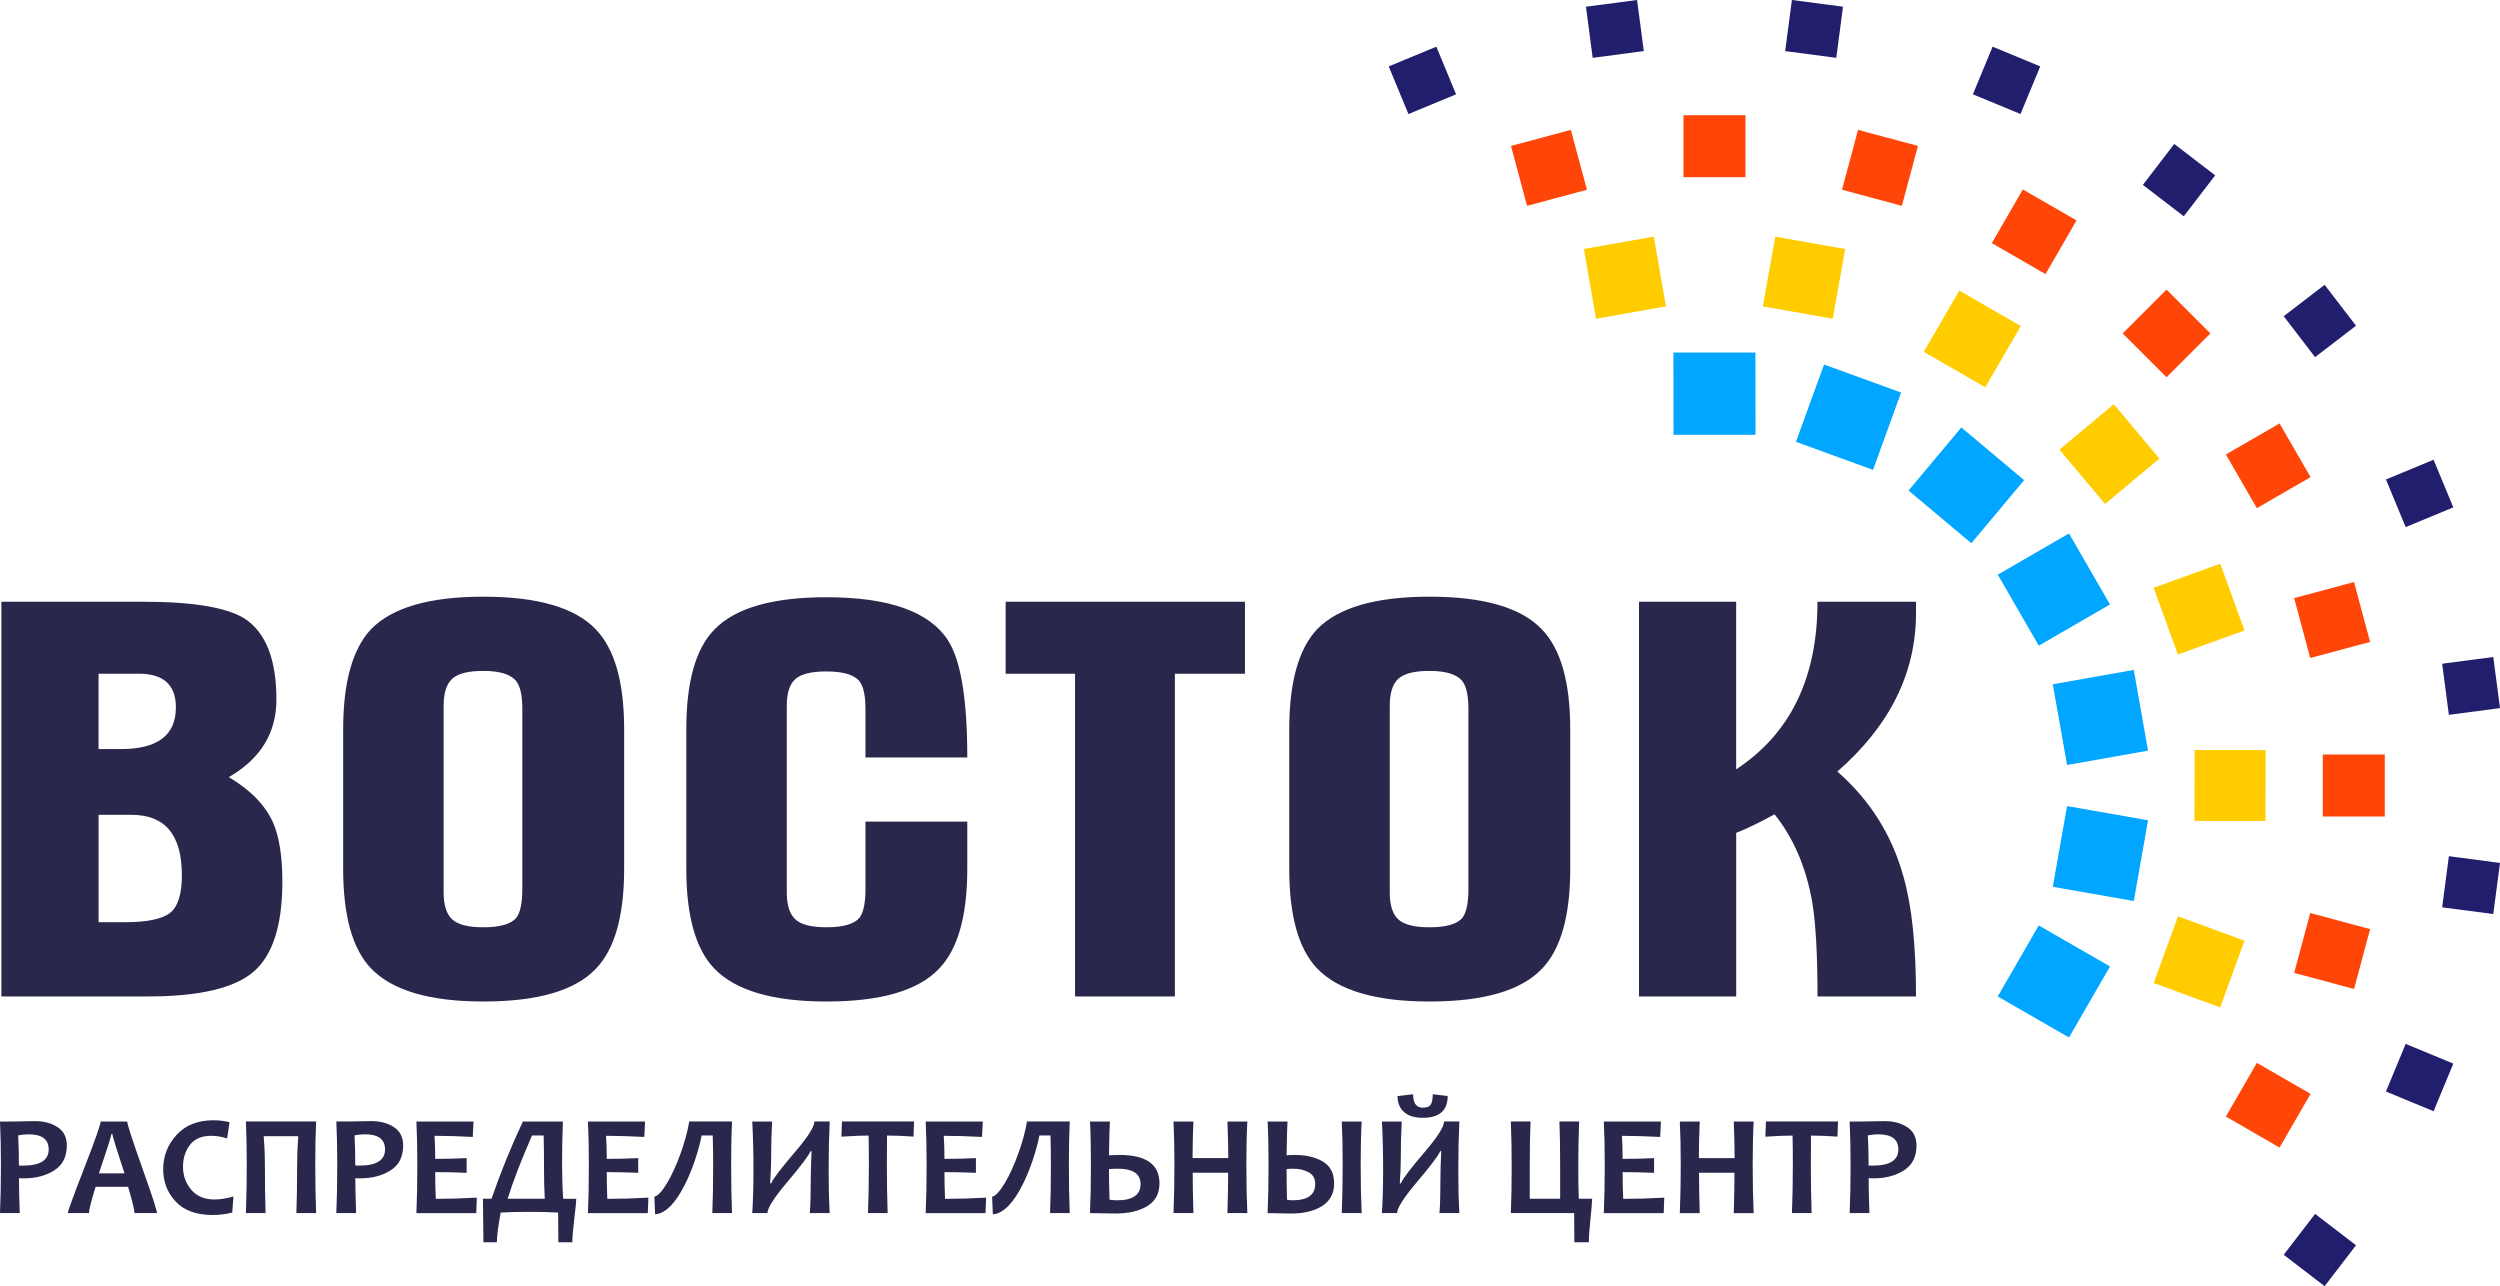 <?xml version="1.0" encoding="UTF-8" standalone="no"?>
<svg
   version="1.1"
   width="124.854"
   height="64.234"
   id="svg80"
   viewBox="0 0 124.854 64.234"
   sodipodi:docname="c954dc3d4660c532cb33d1a2137bb03f.cdr"
   xmlns:inkscape="http://www.inkscape.org/namespaces/inkscape"
   xmlns:sodipodi="http://sodipodi.sourceforge.net/DTD/sodipodi-0.dtd"
   xmlns="http://www.w3.org/2000/svg"
   xmlns:svg="http://www.w3.org/2000/svg">
  <defs
     id="defs84" />
  <sodipodi:namedview
     id="namedview82"
     pagecolor="#ffffff"
     bordercolor="#666666"
     borderopacity="1.0"
     inkscape:pageshadow="2"
     inkscape:pageopacity="0.0"
     inkscape:pagecheckerboard="0" />
  <g
     id="Layer1000"
     transform="translate(-52.552,-74.468)">
    <path
       d="m 164.645,121.448 -1.213,3.332 -3.321,-1.217 1.213,-3.332 z"
       style="fill:#ffcc00;fill-rule:evenodd"
       id="path2" />
    <path
       d="m 162.155,111.929 h 3.546 l -0.008,3.537 h -3.546 z"
       style="fill:#ffcc00;fill-rule:evenodd"
       id="path4" />
    <path
       d="m 161.321,107.156 -1.213,-3.332 3.326,-1.203 1.213,3.332 z"
       style="fill:#ffcc00;fill-rule:evenodd"
       id="path6" />
    <path
       d="m 157.683,99.638 -2.279,-2.716 2.714,-2.267 2.279,2.716 z"
       style="fill:#ffcc00;fill-rule:evenodd"
       id="path8" />
    <path
       d="m 151.7,93.811 -3.071,-1.773 1.775,-3.059 3.071,1.773 z"
       style="fill:#ffcc00;fill-rule:evenodd"
       id="path10" />
    <path
       d="m 144.083,90.385 -3.493,-0.616 0.622,-3.482 3.492,0.616 z"
       style="fill:#ffcc00;fill-rule:evenodd"
       id="path12" />
    <path
       d="m 135.753,89.77 -3.492,0.616 -0.607,-3.484 3.492,-0.616 z"
       style="fill:#ffcc00;fill-rule:evenodd"
       id="path14" />
  </g>
  <g
     id="Layer1001"
     transform="translate(-52.552,-74.468)">
    <path
       d="m 159.829,115.434 -0.711,4.032 -4.045,-0.709 0.711,-4.032 z"
       style="fill:#00a6ff;fill-rule:evenodd"
       id="path17" />
    <path
       d="m 155.784,112.674 -0.711,-4.032 4.044,-0.718 0.711,4.032 z"
       style="fill:#00a6ff;fill-rule:evenodd"
       id="path19" />
    <path
       d="m 154.372,106.713 -2.047,-3.546 3.555,-2.058 2.047,3.546 z"
       style="fill:#00a6ff;fill-rule:evenodd"
       id="path21" />
    <path
       d="m 151.004,101.597 -3.136,-2.632 2.636,-3.149 3.136,2.632 z"
       style="fill:#00a6ff;fill-rule:evenodd"
       id="path23" />
    <path
       d="m 146.094,97.934 -3.848,-1.4 1.401,-3.861 3.847,1.4 z"
       style="fill:#00a6ff;fill-rule:evenodd"
       id="path25" />
    <path
       d="m 136.126,92.075 h 4.094 l 0.005,4.107 h -4.095 z"
       style="fill:#00a6ff;fill-rule:evenodd"
       id="path27" />
    <path
       d="m 157.929,122.735 -2.047,3.546 -3.559,-2.049 2.047,-3.546 z"
       style="fill:#00a6ff;fill-rule:evenodd"
       id="path29" />
  </g>
  <g
     id="Layer1002"
     transform="translate(-52.552,-74.468)">
    <path
       d="m 171.652,112.149 v 3.097 h -3.097 v -3.097 z"
       style="fill:#ff4608;fill-rule:evenodd"
       id="path32" />
    <path
       d="m 167.928,107.329 -0.802,-2.992 2.991,-0.801 0.802,2.991 z"
       style="fill:#ff4608;fill-rule:evenodd"
       id="path34" />
    <path
       d="m 165.263,99.846 -1.548,-2.682 2.682,-1.548 1.549,2.682 z"
       style="fill:#ff4608;fill-rule:evenodd"
       id="path36" />
    <path
       d="m 160.752,93.311 -2.19,-2.19 2.19,-2.19 2.19,2.19 z"
       style="fill:#ff4608;fill-rule:evenodd"
       id="path38" />
    <path
       d="m 147.536,84.747 -2.992,-0.802 0.801,-2.991 2.992,0.801 z"
       style="fill:#ff4608;fill-rule:evenodd"
       id="path40" />
    <path
       d="m 139.725,83.319 h -3.097 V 80.221 h 3.097 z"
       style="fill:#ff4608;fill-rule:evenodd"
       id="path42" />
    <path
       d="m 128.815,84.747 2.991,-0.802 -0.802,-2.991 -2.991,0.801 z"
       style="fill:#ff4608;fill-rule:evenodd"
       id="path44" />
    <path
       d="m 165.263,127.549 -1.548,2.682 2.682,1.548 1.549,-2.682 z"
       style="fill:#ff4608;fill-rule:evenodd"
       id="path46" />
    <path
       d="m 154.709,88.158 -2.682,-1.548 1.548,-2.682 2.682,1.548 z"
       style="fill:#ff4608;fill-rule:evenodd"
       id="path48" />
    <path
       d="m 170.118,123.859 0.801,-2.991 -2.991,-0.802 -0.802,2.992 z"
       style="fill:#ff4608;fill-rule:evenodd"
       id="path50" />
  </g>
  <g
     id="Layer1003"
     transform="translate(-52.552,-74.468)">
    <path
       d="m 122.892,80.164 2.379,-0.986 -0.986,-2.379 -2.379,0.986 z"
       style="fill:#221e6e;fill-rule:evenodd"
       id="path53" />
    <path
       d="m 132.093,77.356 2.553,-0.336 -0.336,-2.553 -2.553,0.336 z"
       style="fill:#221e6e;fill-rule:evenodd"
       id="path55" />
    <path
       d="m 144.595,74.803 -2.553,-0.336 -0.336,2.553 2.553,0.336 z"
       style="fill:#221e6e;fill-rule:evenodd"
       id="path57" />
    <path
       d="m 154.445,77.784 -2.379,-0.985 -0.985,2.379 2.378,0.985 z"
       style="fill:#221e6e;fill-rule:evenodd"
       id="path59" />
    <path
       d="m 163.181,83.226 -2.043,-1.568 -1.568,2.043 2.043,1.568 z"
       style="fill:#221e6e;fill-rule:evenodd"
       id="path61" />
    <path
       d="m 170.215,90.735 -1.568,-2.043 -2.043,1.568 1.567,2.043 z"
       style="fill:#221e6e;fill-rule:evenodd"
       id="path63" />
    <path
       d="m 175.074,99.807 -0.985,-2.379 -2.379,0.985 0.985,2.379 z"
       style="fill:#221e6e;fill-rule:evenodd"
       id="path65" />
    <path
       d="m 174.517,107.615 0.336,2.553 2.553,-0.336 -0.336,-2.553 z"
       style="fill:#221e6e;fill-rule:evenodd"
       id="path67" />
    <path
       d="m 174.853,117.228 -0.336,2.553 2.553,0.337 0.336,-2.553 z"
       style="fill:#221e6e;fill-rule:evenodd"
       id="path69" />
    <path
       d="m 172.695,126.602 -0.985,2.378 2.379,0.986 0.986,-2.379 z"
       style="fill:#221e6e;fill-rule:evenodd"
       id="path71" />
    <path
       d="m 168.647,138.702 1.568,-2.043 -2.043,-1.568 -1.568,2.043 z"
       style="fill:#221e6e;fill-rule:evenodd"
       id="path73" />
  </g>
  <path
     d="m 14.101,44.036 c 0,2.171 -0.479,3.669 -1.437,4.493 -0.958,0.824 -2.713,1.235 -5.266,1.235 H 0.069 V 30.052 h 7.099 c 2.465,0 4.149,0.281 5.052,0.842 1.056,0.693 1.585,2.04 1.585,4.043 0,1.666 -0.792,2.958 -2.377,3.875 1.079,0.637 1.816,1.395 2.212,2.274 0.308,0.712 0.462,1.694 0.462,2.948 z M 8.785,35.331 v 0 c 0,-1.123 -0.616,-1.685 -1.849,-1.685 h -2.014 v 3.763 h 1.122 c 1.827,0 2.74,-0.693 2.74,-2.078 z m 0.297,8.368 v 0 c 0,-2.003 -0.837,-3.005 -2.51,-3.005 H 4.923 v 5.363 h 1.288 c 1.123,0 1.882,-0.154 2.278,-0.463 0.396,-0.309 0.595,-0.941 0.595,-1.895 z m 22.089,-0.309 v 0 c 0,2.359 -0.473,4.025 -1.42,4.998 -1.035,1.086 -2.906,1.629 -5.613,1.629 -2.686,0 -4.556,-0.552 -5.613,-1.657 -0.925,-0.973 -1.387,-2.63 -1.387,-4.97 v -6.964 c 0,-2.34 0.462,-4.006 1.387,-4.998 1.057,-1.086 2.928,-1.629 5.613,-1.629 2.707,0 4.579,0.543 5.613,1.629 0.946,0.973 1.42,2.639 1.42,4.998 v 6.964 z m -5.085,1.011 v 0 -9.014 c 0,-0.674 -0.11,-1.142 -0.331,-1.404 -0.286,-0.318 -0.825,-0.477 -1.618,-0.477 -0.748,0 -1.266,0.131 -1.552,0.393 -0.286,0.262 -0.429,0.712 -0.429,1.348 v 9.322 c 0,0.636 0.143,1.086 0.429,1.348 0.286,0.262 0.803,0.393 1.552,0.393 0.837,0 1.387,-0.159 1.651,-0.477 0.198,-0.262 0.297,-0.739 0.297,-1.432 z M 48.308,43.39 v 0 c 0,2.359 -0.473,4.025 -1.42,4.998 -1.034,1.086 -2.906,1.629 -5.613,1.629 -2.686,0 -4.556,-0.552 -5.613,-1.657 -0.925,-0.973 -1.387,-2.63 -1.387,-4.97 v -6.964 c 0,-2.359 0.462,-4.016 1.387,-4.97 1.034,-1.086 2.905,-1.629 5.613,-1.629 3.126,0 5.151,0.721 6.075,2.162 0.638,0.992 0.958,2.939 0.958,5.84 h -5.085 v -2.443 c 0,-0.674 -0.11,-1.142 -0.33,-1.404 -0.286,-0.3 -0.825,-0.449 -1.618,-0.449 -0.748,0 -1.266,0.126 -1.552,0.379 -0.286,0.253 -0.429,0.698 -0.429,1.334 v 9.322 c 0,0.636 0.143,1.086 0.429,1.348 0.286,0.262 0.803,0.393 1.552,0.393 0.837,0 1.387,-0.159 1.651,-0.477 0.198,-0.262 0.297,-0.739 0.297,-1.432 v -3.369 h 5.085 v 2.358 z m 13.867,-9.743 v 0 H 58.675 V 49.764 H 53.69 V 33.646 H 50.223 V 30.052 h 11.952 z m 16.245,9.743 v 0 c 0,2.359 -0.473,4.025 -1.42,4.998 -1.034,1.086 -2.905,1.629 -5.613,1.629 -2.685,0 -4.557,-0.552 -5.613,-1.657 -0.925,-0.973 -1.387,-2.63 -1.387,-4.97 v -6.964 c 0,-2.34 0.462,-4.006 1.387,-4.998 1.056,-1.086 2.928,-1.629 5.613,-1.629 2.707,0 4.579,0.543 5.613,1.629 0.947,0.973 1.42,2.639 1.42,4.998 v 6.964 z m -5.085,1.011 v 0 -9.014 c 0,-0.674 -0.11,-1.142 -0.33,-1.404 -0.286,-0.318 -0.826,-0.477 -1.618,-0.477 -0.748,0 -1.266,0.131 -1.552,0.393 -0.286,0.262 -0.429,0.712 -0.429,1.348 v 9.322 c 0,0.636 0.143,1.086 0.429,1.348 0.286,0.262 0.803,0.393 1.552,0.393 0.837,0 1.387,-0.159 1.651,-0.477 0.198,-0.262 0.297,-0.739 0.297,-1.432 z M 95.689,30.614 v 0 c 0,2.995 -1.31,5.635 -3.929,7.918 1.629,1.423 2.73,3.173 3.302,5.251 0.418,1.441 0.627,3.435 0.627,5.981 h -4.92 c 0,-2.096 -0.088,-3.669 -0.264,-4.717 -0.308,-1.741 -0.935,-3.201 -1.882,-4.38 -0.748,0.412 -1.387,0.721 -1.915,0.927 v 8.171 H 81.854 V 30.053 h 4.853 v 8.368 c 2.707,-1.778 4.061,-4.567 4.061,-8.368 h 4.92 c 0,0.056 0,0.15 0,0.281 0,0.131 0,0.225 0,0.281 z"
     style="fill:#29274c;fill-rule:evenodd"
     id="path76" />
  <path
     d="m 3.337,57.209 c 0,0.559 -0.207,0.973 -0.624,1.24 -0.416,0.266 -0.926,0.4 -1.53,0.4 -0.11,0 -0.188,-0.002 -0.235,-0.007 0,0.44 0.013,1.02 0.038,1.742 H 0 C 0.03,59.908 0.046,59.11 0.046,58.192 0.046,57.349 0.03,56.621 0,56.01 h 0.612 c 0.086,0 0.253,-0.002 0.499,-0.009 0.246,-0.007 0.458,-0.011 0.639,-0.011 0.445,0 0.82,0.101 1.127,0.302 0.307,0.201 0.461,0.507 0.461,0.917 z m -0.906,0.193 c 0,-0.501 -0.332,-0.752 -0.998,-0.752 -0.165,0 -0.342,0.017 -0.526,0.053 0.025,0.443 0.038,0.944 0.038,1.504 0.059,0.003 0.126,0.006 0.204,0.006 0.855,0 1.282,-0.27 1.282,-0.81 z M 7.841,60.584 H 6.717 c 0,-0.155 -0.107,-0.593 -0.32,-1.314 H 4.775 C 4.554,59.98 4.444,60.417 4.444,60.584 H 3.386 c 0,-0.091 0.274,-0.841 0.82,-2.248 0.547,-1.408 0.82,-2.182 0.82,-2.326 h 1.329 c 0,0.134 0.247,0.898 0.742,2.293 0.496,1.394 0.744,2.155 0.744,2.282 z M 6.218,58.6 C 5.818,57.391 5.617,56.738 5.617,56.639 H 5.561 c 0,0.091 -0.207,0.744 -0.622,1.96 h 1.279 z m 5.44,1.152 -0.059,0.807 c -0.333,0.08 -0.661,0.12 -0.984,0.12 -0.803,0 -1.415,-0.222 -1.836,-0.666 C 8.36,59.57 8.15,59.03 8.15,58.396 c 0,-0.658 0.223,-1.231 0.669,-1.718 0.446,-0.487 1.058,-0.73 1.836,-0.73 0.285,0 0.555,0.032 0.81,0.098 l -0.122,0.812 c -0.277,-0.09 -0.541,-0.134 -0.794,-0.134 -0.476,0 -0.83,0.151 -1.061,0.452 -0.232,0.301 -0.348,0.667 -0.348,1.097 0,0.44 0.138,0.823 0.412,1.145 0.276,0.324 0.661,0.486 1.157,0.486 0.291,0 0.607,-0.05 0.949,-0.151 z m 4.128,0.832 h -0.984 c 0.024,-0.665 0.036,-1.438 0.036,-2.319 0,-0.505 0.018,-1.012 0.056,-1.521 h -1.725 c 0.04,0.489 0.06,0.981 0.06,1.475 0,0.888 0.012,1.676 0.035,2.364 h -0.983 c 0.028,-0.808 0.042,-1.61 0.042,-2.406 0,-0.768 -0.014,-1.491 -0.042,-2.168 h 3.506 c -0.029,0.645 -0.042,1.367 -0.042,2.168 0,0.815 0.013,1.617 0.042,2.406 z m 4.349,-3.376 c 0,0.559 -0.207,0.973 -0.624,1.24 -0.416,0.266 -0.926,0.4 -1.53,0.4 -0.11,0 -0.188,-0.002 -0.235,-0.007 0,0.44 0.013,1.02 0.038,1.742 h -0.987 c 0.03,-0.676 0.046,-1.474 0.046,-2.392 0,-0.843 -0.016,-1.571 -0.046,-2.182 h 0.612 c 0.086,0 0.253,-0.002 0.499,-0.009 0.246,-0.007 0.458,-0.011 0.639,-0.011 0.445,0 0.82,0.101 1.127,0.302 0.307,0.201 0.46,0.507 0.46,0.917 z m -0.906,0.193 c 0,-0.501 -0.332,-0.752 -0.998,-0.752 -0.165,0 -0.342,0.017 -0.526,0.053 0.025,0.443 0.038,0.944 0.038,1.504 0.059,0.003 0.126,0.006 0.204,0.006 0.855,0 1.282,-0.27 1.282,-0.81 z m 4.585,2.409 -0.029,0.774 h -2.989 c 0.03,-0.708 0.046,-1.505 0.046,-2.392 0,-0.853 -0.016,-1.58 -0.046,-2.182 h 2.853 l -0.038,0.77 c -0.703,-0.037 -1.341,-0.056 -1.911,-0.056 0.023,0.326 0.035,0.71 0.035,1.152 0.489,0 1.013,-0.013 1.571,-0.038 v 0.734 c -0.548,-0.023 -1.072,-0.035 -1.571,-0.035 0,0.475 0.01,0.921 0.029,1.335 0.641,0 1.325,-0.019 2.051,-0.06 z m 4.966,0.056 c 0,0.118 -0.032,0.447 -0.098,0.991 -0.066,0.544 -0.098,0.939 -0.098,1.185 H 27.885 c 0,-0.297 -0.004,-0.792 -0.011,-1.485 -0.386,-0.024 -0.884,-0.036 -1.493,-0.036 -0.513,0 -0.971,0.012 -1.377,0.036 -0.127,0.706 -0.191,1.201 -0.191,1.485 h -0.67 c 0,-0.228 -0.005,-0.592 -0.012,-1.094 -0.009,-0.503 -0.013,-0.862 -0.013,-1.08 h 0.429 c 0.454,-1.315 0.976,-2.602 1.566,-3.857 h 1.999 c -0.028,0.675 -0.042,1.368 -0.042,2.081 0,0.641 0.019,1.234 0.056,1.777 h 0.653 z m -1.574,0 c -0.025,-0.405 -0.038,-0.948 -0.038,-1.629 0,-0.619 -0.006,-1.128 -0.017,-1.531 h -0.58 c -0.564,1.293 -0.97,2.347 -1.218,3.161 z m 5.175,-0.056 -0.029,0.774 h -2.989 c 0.03,-0.708 0.046,-1.505 0.046,-2.392 0,-0.853 -0.016,-1.58 -0.046,-2.182 h 2.853 l -0.038,0.77 c -0.703,-0.037 -1.341,-0.056 -1.911,-0.056 0.023,0.326 0.035,0.71 0.035,1.152 0.489,0 1.013,-0.013 1.571,-0.038 v 0.734 c -0.548,-0.023 -1.072,-0.035 -1.571,-0.035 0,0.475 0.01,0.921 0.029,1.335 0.641,0 1.325,-0.019 2.051,-0.06 z m 4.176,-3.801 c -0.029,0.621 -0.042,1.332 -0.042,2.133 0,0.889 0.013,1.704 0.042,2.441 h -0.983 c 0.028,-0.675 0.042,-1.457 0.042,-2.346 0,-0.619 -0.007,-1.128 -0.022,-1.531 h -0.552 c -0.035,0.18 -0.08,0.373 -0.136,0.579 -0.055,0.206 -0.119,0.417 -0.191,0.634 -0.073,0.216 -0.153,0.433 -0.241,0.647 -0.088,0.216 -0.182,0.423 -0.284,0.624 -0.102,0.2 -0.21,0.387 -0.324,0.561 -0.114,0.173 -0.233,0.325 -0.356,0.454 -0.125,0.13 -0.253,0.234 -0.386,0.31 -0.134,0.078 -0.27,0.12 -0.408,0.127 l -0.036,-0.879 c 0.09,-0.015 0.188,-0.084 0.295,-0.204 0.108,-0.119 0.221,-0.276 0.336,-0.469 0.116,-0.193 0.232,-0.414 0.344,-0.662 0.114,-0.248 0.221,-0.508 0.32,-0.782 0.1,-0.272 0.188,-0.549 0.267,-0.831 0.078,-0.281 0.138,-0.55 0.18,-0.808 h 2.133 z m 4.879,4.575 h -0.994 c 0.033,-0.386 0.049,-0.971 0.049,-1.753 0,-0.317 0.013,-0.762 0.04,-1.338 h -0.053 c -0.083,0.211 -0.478,0.735 -1.188,1.573 -0.641,0.764 -0.962,1.27 -0.962,1.518 H 37.569 c 0.04,-0.621 0.06,-1.344 0.06,-2.171 0,-0.841 -0.02,-1.642 -0.06,-2.403 h 0.99 c -0.032,0.596 -0.049,1.239 -0.049,1.929 0,0.309 -0.017,0.696 -0.049,1.159 h 0.053 c 0.098,-0.233 0.502,-0.763 1.212,-1.591 0.63,-0.739 0.945,-1.237 0.945,-1.498 h 0.765 c -0.035,0.761 -0.052,1.562 -0.052,2.403 0,0.827 0.017,1.55 0.052,2.171 z m 4.212,-4.575 -0.025,0.755 c -0.468,-0.035 -0.909,-0.053 -1.324,-0.053 -0.005,0.444 -0.007,0.936 -0.007,1.48 0,0.843 0.013,1.64 0.038,2.392 h -0.983 c 0.03,-0.745 0.046,-1.542 0.046,-2.392 0,-0.533 -0.005,-1.028 -0.014,-1.48 -0.33,0 -0.783,0.019 -1.358,0.056 l 0.028,-0.759 h 3.601 z m 3.6,3.801 -0.029,0.774 h -2.989 c 0.03,-0.708 0.046,-1.505 0.046,-2.392 0,-0.853 -0.016,-1.58 -0.046,-2.182 h 2.853 l -0.039,0.77 c -0.703,-0.037 -1.341,-0.056 -1.911,-0.056 0.023,0.326 0.035,0.71 0.035,1.152 0.489,0 1.013,-0.013 1.571,-0.038 v 0.734 c -0.548,-0.023 -1.072,-0.035 -1.571,-0.035 0,0.475 0.01,0.921 0.029,1.335 0.641,0 1.325,-0.019 2.051,-0.06 z m 4.176,-3.801 c -0.029,0.621 -0.042,1.332 -0.042,2.133 0,0.889 0.013,1.704 0.042,2.441 h -0.983 c 0.028,-0.675 0.042,-1.457 0.042,-2.346 0,-0.619 -0.007,-1.128 -0.021,-1.531 h -0.552 c -0.035,0.18 -0.08,0.373 -0.136,0.579 -0.055,0.206 -0.119,0.417 -0.191,0.634 -0.073,0.216 -0.153,0.433 -0.241,0.647 -0.088,0.216 -0.182,0.423 -0.284,0.624 -0.102,0.2 -0.21,0.387 -0.324,0.561 -0.114,0.173 -0.232,0.325 -0.356,0.454 -0.125,0.13 -0.253,0.234 -0.386,0.31 -0.134,0.078 -0.27,0.12 -0.408,0.127 l -0.036,-0.879 c 0.09,-0.015 0.188,-0.084 0.295,-0.204 0.108,-0.119 0.221,-0.276 0.336,-0.469 0.116,-0.193 0.232,-0.414 0.344,-0.662 0.114,-0.248 0.221,-0.508 0.32,-0.782 0.1,-0.272 0.188,-0.549 0.267,-0.831 0.078,-0.281 0.138,-0.55 0.18,-0.808 h 2.133 z m 4.482,3.089 c 0,0.508 -0.201,0.886 -0.606,1.134 -0.404,0.248 -0.934,0.373 -1.59,0.373 -0.248,0 -0.673,-0.007 -1.274,-0.021 0.03,-0.717 0.046,-1.514 0.046,-2.392 0,-0.926 -0.016,-1.653 -0.046,-2.182 h 0.994 c -0.014,0.152 -0.029,0.715 -0.046,1.687 0.213,-0.012 0.388,-0.018 0.523,-0.018 1.333,0 1.999,0.473 1.999,1.42 z m -0.945,0.035 c 0,-0.511 -0.379,-0.766 -1.138,-0.766 -0.138,0 -0.284,0.006 -0.439,0.018 0,0.489 0.01,1 0.028,1.531 0.142,0.019 0.269,0.029 0.384,0.029 0.777,0 1.165,-0.271 1.165,-0.812 z m 5.333,1.451 h -0.994 c 0.023,-0.776 0.035,-1.447 0.035,-2.017 h -1.77 c 0,0.511 0.011,1.183 0.035,2.017 h -0.994 c 0.03,-0.774 0.046,-1.571 0.046,-2.392 0,-0.831 -0.016,-1.559 -0.046,-2.182 h 0.994 c -0.028,0.658 -0.042,1.267 -0.042,1.827 h 1.784 c 0,-0.494 -0.014,-1.103 -0.042,-1.827 h 0.994 c -0.032,0.596 -0.049,1.323 -0.049,2.182 0,0.897 0.017,1.694 0.049,2.392 z m 4.335,-1.486 c 0,0.496 -0.197,0.872 -0.59,1.126 -0.393,0.254 -0.915,0.382 -1.566,0.382 -0.265,0 -0.653,-0.007 -1.167,-0.021 0.03,-0.717 0.046,-1.514 0.046,-2.392 0,-0.926 -0.016,-1.653 -0.046,-2.182 h 0.994 c -0.014,0.152 -0.029,0.715 -0.046,1.687 0.15,-0.012 0.287,-0.018 0.411,-0.018 0.564,0 1.032,0.11 1.405,0.332 0.372,0.222 0.558,0.584 0.558,1.087 z m 1.374,1.486 h -0.994 c 0.03,-0.727 0.045,-1.524 0.045,-2.392 0,-0.855 -0.015,-1.583 -0.045,-2.182 h 0.994 c -0.032,0.591 -0.049,1.318 -0.049,2.182 0,0.882 0.017,1.68 0.049,2.392 z m -2.319,-1.451 c 0,-0.274 -0.11,-0.47 -0.33,-0.589 -0.221,-0.117 -0.478,-0.177 -0.774,-0.177 -0.116,0 -0.225,0.006 -0.326,0.018 0,0.489 0.007,1 0.02,1.531 0.1,0.019 0.192,0.029 0.278,0.029 0.754,0 1.131,-0.271 1.131,-0.812 z m 7.198,1.451 h -0.994 c 0.034,-0.386 0.049,-0.971 0.049,-1.753 0,-0.317 0.013,-0.762 0.04,-1.338 h -0.053 c -0.083,0.211 -0.478,0.735 -1.188,1.573 -0.641,0.764 -0.962,1.27 -0.962,1.518 h -0.759 c 0.04,-0.621 0.06,-1.344 0.06,-2.171 0,-0.841 -0.02,-1.642 -0.06,-2.403 h 0.99 c -0.032,0.596 -0.049,1.239 -0.049,1.929 0,0.309 -0.017,0.696 -0.049,1.159 h 0.053 c 0.098,-0.233 0.502,-0.763 1.212,-1.591 0.63,-0.739 0.945,-1.237 0.945,-1.498 h 0.765 c -0.035,0.761 -0.052,1.562 -0.052,2.403 0,0.827 0.017,1.55 0.052,2.171 z m -0.583,-5.845 c 0,0.723 -0.416,1.085 -1.247,1.085 -0.446,0 -0.776,-0.114 -0.992,-0.344 -0.177,-0.19 -0.266,-0.436 -0.266,-0.741 l 0.779,-0.091 c 0,0.447 0.161,0.67 0.482,0.67 0.212,0 0.349,-0.056 0.409,-0.171 0.06,-0.115 0.09,-0.282 0.09,-0.499 l 0.745,0.091 z m 7.216,5.128 c 0,0.115 -0.028,0.444 -0.083,0.988 -0.055,0.543 -0.083,0.939 -0.083,1.187 h -0.724 c 0,-0.297 -0.003,-0.784 -0.01,-1.458 h -3.162 c 0.028,-0.708 0.042,-1.462 0.042,-2.263 0,-0.814 -0.014,-1.585 -0.042,-2.312 h 0.983 c -0.025,0.619 -0.038,1.368 -0.038,2.248 v 1.609 h 1.518 v -1.577 c 0,-0.887 -0.012,-1.647 -0.036,-2.281 h 0.984 c -0.029,0.746 -0.043,1.516 -0.043,2.312 0,0.55 0.008,1.066 0.025,1.545 h 0.668 z m 3.601,-0.056 -0.029,0.774 h -2.99 c 0.03,-0.708 0.046,-1.505 0.046,-2.392 0,-0.853 -0.016,-1.58 -0.046,-2.182 h 2.853 l -0.038,0.77 c -0.703,-0.037 -1.341,-0.056 -1.911,-0.056 0.023,0.326 0.035,0.71 0.035,1.152 0.489,0 1.013,-0.013 1.571,-0.038 v 0.734 c -0.548,-0.023 -1.072,-0.035 -1.571,-0.035 0,0.475 0.01,0.921 0.029,1.335 0.641,0 1.325,-0.019 2.051,-0.06 z m 4.464,0.774 h -0.994 c 0.023,-0.776 0.035,-1.447 0.035,-2.017 H 84.852 c 0,0.511 0.011,1.183 0.035,2.017 h -0.994 c 0.03,-0.774 0.046,-1.571 0.046,-2.392 0,-0.831 -0.016,-1.559 -0.046,-2.182 h 0.994 c -0.028,0.658 -0.042,1.267 -0.042,1.827 h 1.784 c 0,-0.494 -0.014,-1.103 -0.042,-1.827 h 0.994 c -0.032,0.596 -0.049,1.323 -0.049,2.182 0,0.897 0.017,1.694 0.049,2.392 z m 4.212,-4.575 -0.025,0.755 c -0.468,-0.035 -0.909,-0.053 -1.324,-0.053 -0.005,0.444 -0.007,0.936 -0.007,1.48 0,0.843 0.013,1.64 0.038,2.392 h -0.983 c 0.03,-0.745 0.046,-1.542 0.046,-2.392 0,-0.533 -0.005,-1.028 -0.014,-1.48 -0.33,0 -0.783,0.019 -1.358,0.056 l 0.028,-0.759 h 3.601 z m 3.92,1.199 c 0,0.559 -0.207,0.973 -0.624,1.24 -0.416,0.266 -0.926,0.4 -1.53,0.4 -0.11,0 -0.188,-0.002 -0.235,-0.007 0,0.44 0.013,1.02 0.038,1.742 h -0.987 c 0.03,-0.676 0.046,-1.474 0.046,-2.392 0,-0.843 -0.016,-1.571 -0.046,-2.182 h 0.611 c 0.086,0 0.253,-0.002 0.499,-0.009 0.246,-0.007 0.458,-0.011 0.639,-0.011 0.445,0 0.82,0.101 1.127,0.302 0.307,0.201 0.461,0.507 0.461,0.917 z m -0.906,0.193 c 0,-0.501 -0.332,-0.752 -0.998,-0.752 -0.165,0 -0.342,0.017 -0.526,0.053 0.025,0.443 0.039,0.944 0.039,1.504 0.059,0.003 0.126,0.006 0.204,0.006 0.855,0 1.282,-0.27 1.282,-0.81 z"
     style="fill:#29274c;fill-rule:evenodd"
     id="path78" />
</svg>
